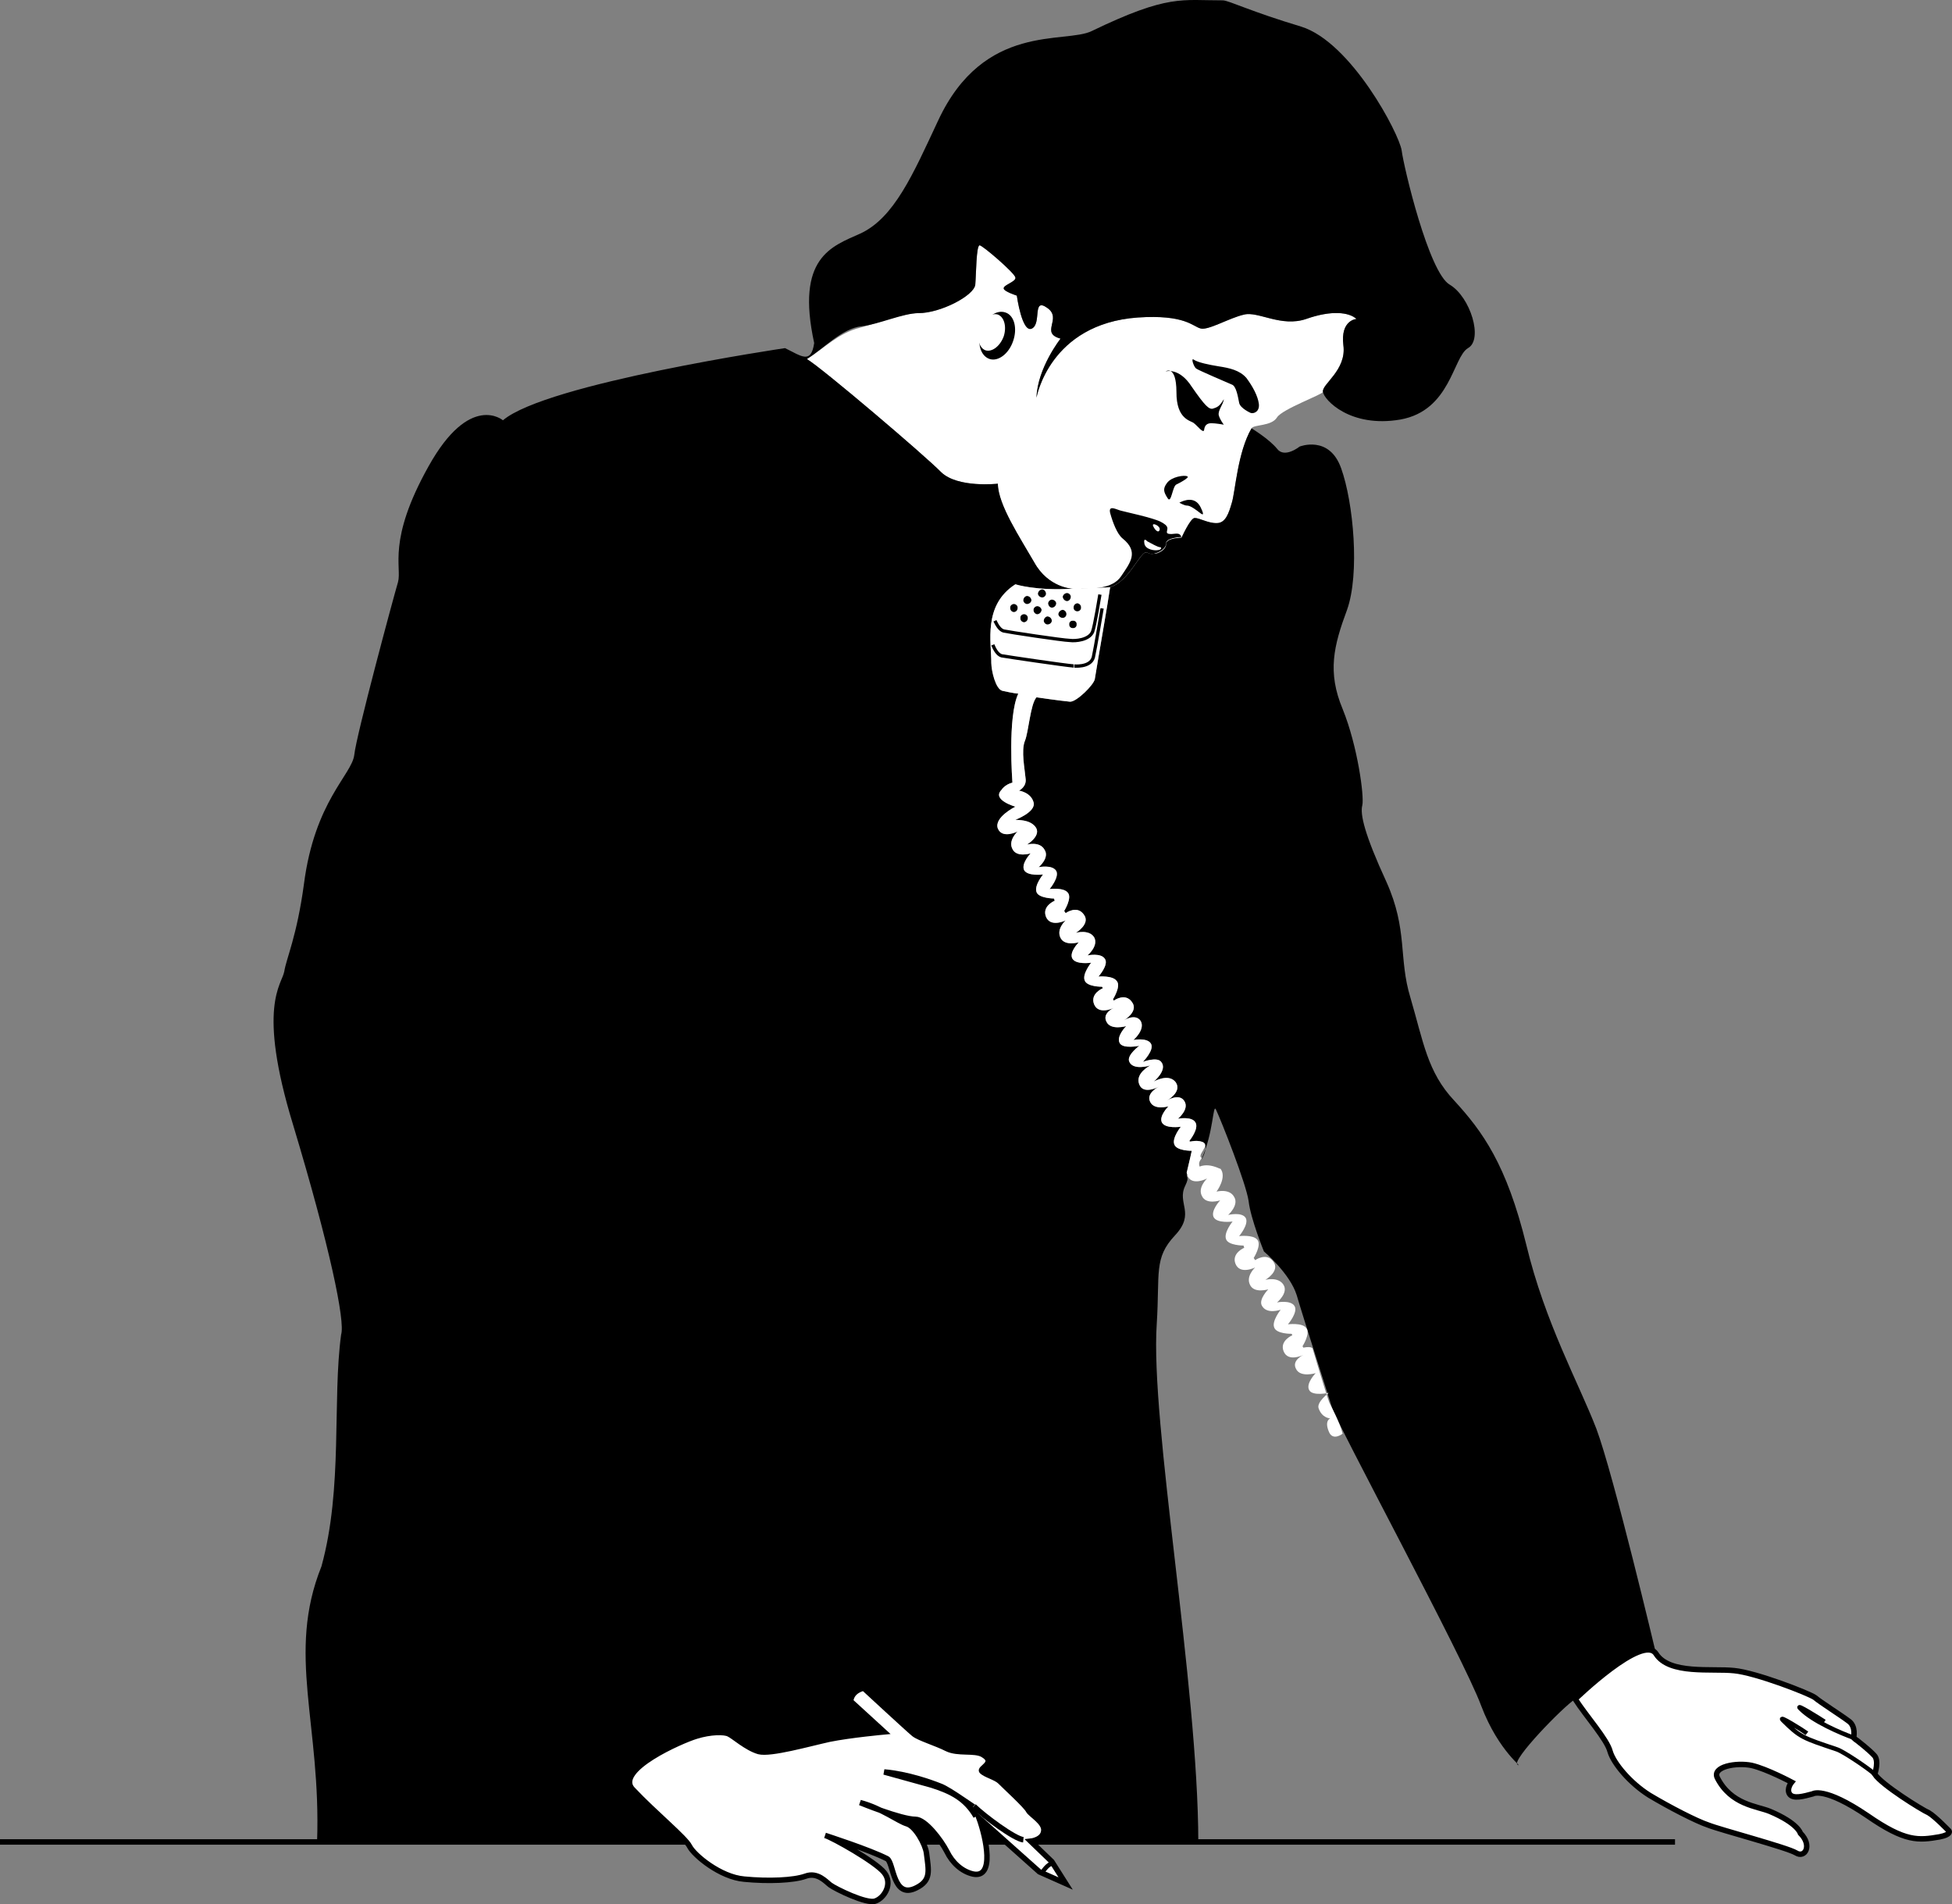 <svg xmlns="http://www.w3.org/2000/svg" width="267.8" height="261.2"><rect width="100%" height="100%" fill="#808080" stroke="none"/><path fill="none" stroke="#000" stroke-miterlimit="10" stroke-width=".75" d="M0 252.647h229.8"/><path fill="#fff" d="M181.5 53.749c-.281-1.004 3.273-2.977 2.8-6.402-.425-3.477 1.802-3.598 1.802-3.598-1.028-.93-3.426-1.227-6.903 0-3.426 1.172-6.574-1.078-8.5-.602-1.976.422-4.976 2.227-6 1.903-1.074-.278-2.125-1.93-8.597-1.5-12.133.87-13.903 11-13.903 11 .125-4.078 3.301-8.102 3.301-8.102-2.875-.777.273-2.726-1.8-4.199-2.126-1.527-.774 2.07-2.098 2.8-1.38.77-2.102-4.5-2.102-4.5s-1.824-.577-1.8-1c-.024-.48 1.773-.929 1.6-1.5-.124-.628-4.476-4.378-4.902-4.402-.472.024-.472 3.922-.597 5.403-.176 1.52-4.824 3.922-7.801 3.898-2.125.024-5.703 1.406-8 2-2.977.723-4.926 2.824-7.3 4.301 2.073 1.223 16.175 13.223 18.402 15.5 2.273 2.223 7.796 1.598 7.796 1.598.028 2.875 3.028 7.375 5 10.8 1.926 3.477 5.204 3.602 5.204 3.602s1.148.137 1.597.2c0 0 1.961.265 3.7-.302 1.925-.699 3.277-3.175 4.203-4.3.87-1.125.722-.149 1.796-.399 0 0 1.477-.277 1.602-1.3 0 0-.277-.774 2.102-.899 0 0 1.222-2.727 1.796-2.7.625-.027 1.825.723 3 .7 1.227.023 1.676-1.328 2.102-2.8.473-1.528.82-6.9 2.7-10.2.323-.55 2.726-.25 3.5-1.5.726-1.152 6.35-3.176 6.3-3.5"/><path d="M161.8 68.948c.626-.324 2.126-.926 2.9.602.726 1.472.124.949-.2.699-.277-.203-1.102-.875-1.602-.902-.398.027-1.097-.399-1.097-.399m1.097-3.601c-.378-.239-2.199.05-2.796.902-.602.797-.454 1.25.097 2.098.5.8.649-1.676 1.2-1.899.5-.226 1.851-.976 1.5-1.101m8.703-8.7c.496.125 1.246-.25 1.097-1.3-.148-1.051-.824-2.325-1.699-3.5-.926-1.075-2.352-1.375-3.8-1.598-1.4-.227-2.825-.527-3.4-.902-.476-.375-.027.976.302 1.203.273.222 4.324 1.949 4.898 2.199.625.2.848 1.773 1 2.5.148.773 1.602 1.398 1.602 1.398m-3.704-1.898c-.074.75-.824 1.5-.699 2.2.176.648.7 1.3.7 1.3s-1.126-.203-1.7-.2c-.625-.003-.926.298-1 .9-.074.597-.898-.528-1.398-.9-.403-.378-2.426-.452-2.403-4.3-.023-3.8-1.5-2.8-1.5-2.8s1.852-.626 3.602 2.1c1.848 2.673 2.375 3.122 2.898 3 .528-.175.903-.253 1.5-1.3m-19.598 26c1.485-.016 4.337.059 5.5-1.7 1.235-1.839 2.512-3.339.2-5.202-.754-.61-1.363-2.262-1.7-3.5-.265-1.164.934-.414 1.5-.297.637.183 4.235.933 5.4 1.5 1.238.633.937.933.902 1.297-.118.386.257.386.597.402.41-.016.938-.164 1.2.098l.203.3c-2.415.188-2.102.903-2.102.903-.164 1.086-1.7 1.398-1.7 1.398-1.015.211-.863-.765-1.8.399-.863 1.086-2.215 3.562-4.2 4.203-1.679.629-4 .199-4 .199"/><path fill="#fff" d="M157.398 74.249c.489.262 1.426.785 1.704.8.32-.015.246.36-.204.4-.449.109-1.761-.04-1.898-.9-.164-.94.398-.3.398-.3m1.704-1.602c.113-.527-1.141-1.062-.903-.5.211.489.738 1.086.903.5"/><path d="M44.102 214.847c2.972-10.774 1.472-22.774 2.699-31.797.574-1.778-1.528-11.977-6.602-28.801-4.976-16.289-1.527-19.176-1.199-21 .273-1.777 1.734-4.832 2.7-12 1.472-11.375 6.573-14.977 6.902-17.7.273-2.675 5.37-21.577 6-23.702.57-2.075-1.528-5.676 4.199-15.899C64.473 53.772 69 57.648 69 57.648c5.973-5.075 38.7-9.899 38.7-9.899 2.226 1.074 3.573 2.273 4-.7-2.56-11.757 2.405-13.25 6.3-15 4.676-2.14 7.262-8.155 10.7-15.5 6.304-13.546 17.433-10.484 21.1-12.3 10.524-5.078 12.325-4.18 18-4.2.9.067 3.774 1.52 10.7 3.598 6.875 2.125 13.473 14.723 13.8 17 .274 2.223 3.723 16.774 6.598 18.403 2.825 1.672 4.625 7.523 2.5 8.699-2.074 1.223-2.375 8.574-9.296 9.8-6.88 1.173-10.477-2.726-10.602-3.8-.176-1.027 3.273-2.977 2.8-6.402-.425-3.477 1.802-3.598 1.802-3.598-1.028-.93-3.426-1.227-6.903 0-3.426 1.172-6.574-1.078-8.5-.602-1.976.422-4.976 2.227-6 1.903-1.074-.278-2.125-1.93-8.597-1.5-12.133.87-13.903 11-13.903 11 .125-4.078 3.301-8.102 3.301-8.102-2.875-.777.273-2.726-1.8-4.199-2.126-1.527-.774 2.07-2.098 2.8-1.38.77-2.102-4.5-2.102-4.5s-1.824-.577-1.8-1c-.024-.48 1.773-.929 1.6-1.5-.124-.628-4.476-4.378-4.902-4.402-.472.024-.472 3.922-.597 5.403-.176 1.52-4.824 3.922-7.801 3.898-2.125.024-5.496 1.563-7.8 1.801-2.727.32-5.126 3.023-7.5 4.5 2.073 1.223 16.175 13.223 18.402 15.5 2.273 2.223 7.796 1.598 7.796 1.598.028 2.875 3.028 7.375 5 10.8 1.926 3.477 5.204 3.602 5.204 3.602-4.957.316-7.801-.602-7.801-.602-4.477 2.875-3.278 7.977-3.301 10.801.023 1.114.586 3.54 1.5 3.801 1.523.348 2.2.398 2.2.398-1.5 3.176-.802 12.2-.802 12.2-1.074.277-1.5 1-1.5 1-1.375 1.375 1.903 2.3 1.903 2.3s-2.977 1.477-2.403 3c.625 1.477 2.704.403 2.704.403s-1.329 1.222-.704 2.398c.575 1.223 2.5.602 2.5.602s-1.324 1.37-.898 2.297c.473.875 2.602.601 2.602.601s-1.227 1.473-.903 2.399c.274.875 2.403.902 2.403.902l.097.3s-1.773.723-1.199 2.2c.625 1.523 2.7.5 2.7.5s-1.325 1.172-.7 2.398c.574 1.176 2.5.602 2.5.602s-1.324 1.324-.898 2.2c.472.925 2.597.6 2.597.6s-1.226 1.524-.898 2.4c.273.925 2.398.898 2.398.898l.102.203s-1.778.722-1.2 2.199c.622 1.523 2.7.5 2.7.5s-1.625.723-1 1.898c.574 1.227 2.699.602 2.699.602s-1.375 1.375-.898 2.3c.421.872 2.699.4 2.699.4s-1.676 1.222-1.403 2.1c.473 1.364 2.903.598 2.903.598s-2.125 1.075-1.5 2.602c.574 1.473 2.699.3 2.699.3s-1.824.872-1.2 2.098c.575 1.176 2.5.602 2.5.602s-1.327 1.324-.902 2.2c.477.925 2.602.6 2.602.6s-1.227 1.524-.898 2.4c.273.925 2.398.898 2.398.898s-.324 1.527-.602 2.703c-.324 1.222.41.62-.296 2.097-1.184 2.391 1.457 3.762-1.403 6.801-2.937 3.121-2.062 5.2-2.5 12.102-.926 13.523 5.676 49.523 5.7 71.097H43.5c.574-16.175-4.227-25.777.602-37.8"/><path d="M150.2 93.147c-.126.782-2.505 3.145-3.4 3.102-1.597-.156-4.6-.602-4.6-.602-.852.95-1.075 4.774-1.598 6-.528 1.325-.004 3.875.097 5.102.2 1.172-.898 1.7-.898 1.7s1.625.222 2 1.6c.375 1.325-2.5 2.4-2.5 2.4.472.05 1.898-.028 2.699.898 1.04 1.21-1.102 2.5-1.102 2.5s1.758-.489 2.403.703c.738 1.105-.801 2.398-.801 2.398s1.852-.383 2.398.5c.493.84-.898 2.5-.898 2.5s1.922-.258 2.5.5c.621.711-.5 2.5-.5 2.5l.2.301s1.566-1.144 2.5.2c.956 1.273-1.098 2.5-1.098 2.5s1.78-.512 2.5.6c.664 1.188-.903 2.5-.903 2.5s1.88-.405 2.403.5c.515.817-.903 2.4-.903 2.4s1.95-.177 2.5.6c.649.692-.5 2.5-.5 2.5l.102.2s1.566-1.148 2.5.2c.96 1.273-1.102 2.5-1.102 2.5s1.567-1.009 2.301.1c.648 1.192-1 2.598-1 2.598s1.883-.37 2.398.5c.524.852-1.097 2.5-1.097 2.5s1.93-.738 2.5 0c.926 1.094-1 2.7-1 2.7s2.023-1.188 3 .101c.914 1.332-1.2 2.5-1.2 2.5s1.7-1.074 2.399.102c.684 1.12-.898 2.398-.898 2.398s1.894-.367 2.398.5c.535.856-.8 2.5-.8 2.5-.102.375.648-.226 1.8.2 1.098.476-.473 3.027-.102 2.199 1.575-3.524 1.5-7.426 1.903-6.7.754 1.59 4.172 10.227 4.5 12.602.273 2.422 2.097 6.898 2.097 6.898s3.575 3.024 4.5 6c.875 3.024 4.176 13.223 4.801 15.301.574 2.125 18.125 34.524 20.5 41 2.426 6.422 6.024 8.672 5 8.102-.945-.555 6.274-7.977 7.903-9 0 0 9.324-9.028 11.097-6.203 0 0-5.824-24.575-8.199-30.899-2.426-6.277-7.039-14.535-9.602-25.199-2.722-11.078-6.023-15.578-9.898-19.8-3.68-3.91-4.227-8.075-6-14.102-1.664-5.442-.324-9.274-3.3-15.899-3.016-6.554-3.626-9.277-3.302-10.5.278-1.176-.625-8.074-2.699-13.199-2.125-5.078-1.226-8.676.602-13.602 1.773-4.976.875-14.726-.801-19.398-1.625-4.625-5.7-3-5.7-3s-2.077 1.672-3.1.3c-1.075-1.327-3.5-2.8-3.5-2.8-1.927 3.273-2.227 8.672-2.7 10.2-.426 1.472-.875 2.823-2.102 2.8-1.175.023-2.375-.727-3-.7-.574-.027-1.796 2.7-1.796 2.7-2.38.125-2.102.898-2.102.898-.125 1.024-1.398 1.301-1.398 1.301h-.301c-1.016.211-.863-.765-1.801.399-.863 1.086-2.215 3.562-4.2 4.203-.3 2.172-1.663 9.855-2.1 12.597M135.8 49.05c1.071.367 2.438-.664 3-2.301.598-1.68.173-3.336-.902-3.7-1.136-.413-2.503.618-3.097 2.298-.567 1.636-.14 3.297 1 3.703"/><path fill="none" stroke="#000" stroke-miterlimit="10" stroke-width=".384" d="M135.8 49.05c1.071.367 2.438-.664 3-2.301.598-1.68.173-3.336-.902-3.7-1.136-.413-2.503.618-3.097 2.298-.567 1.636-.14 3.297 1 3.703zm0 0"/><path fill="#fff" d="M135.2 48.05c.89.277 1.995-.555 2.5-1.903.429-1.328.085-2.664-.802-3-.894-.289-1.996.543-2.5 1.903-.433 1.316-.09 2.652.801 3M86.8 245.448c3.087 3.266 7.223 6.625 7.802 7.801.62 1.223 4.222 4.223 7.5 4.5 3.324.324 6.773.176 8.398-.402 1.676-.625 2.848.8 3.398 1.203.653.5 5.028 2.672 6.204 2.199 1.222-.426 2.421-2.375 1.199-3.902-1.176-1.473-7.028-4.774-8.102-5.098.211.078 6.04 1.945 8.5 3.2.934.527.774 5.624 4 4 2.098-1.036 1.703-2.36 1.403-4.802-.16-1.187-1.512-3.68-2.704-4-1.136-.335-3.472-2.132-6.398-2.898 0 0 5.582 2.297 7.602 2.3 1.324 0 3.464 2.786 4.296 4.4.754 1.562 2.07 2.753 3.602 3.1 2.996.618 1.813-4.913.8-7.702l8.302 7.402 3.597 1.598-1.898-3-2.903-2.797s1.676-.176 1.801-1.403c.176-1.175-1.773-2.222-2.097-2.8-.278-.625-3.301-3.375-3.903-4-.601-.575-1.992-.895-2.5-1.399-.422-.418 2.094-1.172.102-2.3-1.137-.626-3.375-.051-4.903-.801-1.472-.75-3.773-1.426-4.5-2-.773-.625-6.898-6.297-6.898-6.297s-1.652.273-1.8 1.797l4.6 4.203s-4.624.422-7.5 1c-2.827.62-8.077 2.12-9.698 1.699-1.676-.477-3.477-2.129-4.102-2.402-.574-.325-2.527-.325-4.5.3-1.926.575-11.227 4.625-8.7 7.301"/><path fill="none" stroke="#000" stroke-miterlimit="10" stroke-width=".75" d="M86.8 245.448c3.087 3.266 7.223 6.625 7.802 7.801.62 1.223 4.222 4.223 7.5 4.5 3.324.324 6.773.176 8.398-.402 1.676-.625 2.848.8 3.398 1.203.653.5 5.028 2.672 6.204 2.199 1.222-.426 2.421-2.375 1.199-3.902-1.176-1.473-7.028-4.774-8.102-5.098.211.078 6.04 1.945 8.5 3.2.934.527.774 5.624 4 4 2.098-1.036 1.703-2.36 1.403-4.802-.16-1.187-1.512-3.68-2.704-4-1.136-.335-3.472-2.132-6.398-2.898 0 0 5.582 2.297 7.602 2.3 1.324 0 3.464 2.786 4.296 4.4.754 1.562 2.07 2.753 3.602 3.1 2.996.618 1.813-4.913.8-7.702l8.302 7.402 3.597 1.598-1.898-3-2.903-2.797s1.676-.176 1.801-1.403c.176-1.175-1.773-2.222-2.097-2.8-.278-.625-3.301-3.375-3.903-4-.601-.575-1.992-.895-2.5-1.399-.422-.418 2.094-1.172.102-2.3-1.137-.626-3.375-.051-4.903-.801-1.472-.75-3.773-1.426-4.5-2-.773-.625-6.898-6.297-6.898-6.297s-1.652.273-1.8 1.797l4.6 4.203s-4.624.422-7.5 1c-2.827.62-8.077 2.12-9.698 1.699-1.676-.477-3.477-2.129-4.102-2.402-.574-.325-2.527-.325-4.5.3-1.926.575-11.227 4.625-8.7 7.301zm0 0"/><path fill="none" stroke="#000" stroke-miterlimit="10" stroke-width=".75" d="M140.398 252.347c-1.222-.125-5.359-3.2-6.796-4.598.918.906-3.278-2.336-4.704-2.8-1.128-.446-4.378-1.626-7.597-1.9 0 0 4.578 1.274 6.5 1.798 2.8.882 4.71 1.902 6.097 4.3"/><path fill="none" stroke="#000" stroke-miterlimit="10" stroke-width=".6" d="M142.898 256.948c.176-.25.926-1.398 1.5-1.3"/><path fill="#fff" d="M216.102 233.05c1.523 2.37 4.37 5.523 4.796 7.199.477 1.621 2.727 4.324 5.403 6 2.722 1.625 6.398 3.535 8.097 4.098 1.602.636 10.829 3.078 12 3.8 1.227.778 2.278-1.023.602-2.699 0 0-.336-1.375-4.2-3-1.777-.726-5.312-.898-7.198-4.601-.727-1.524 2.574-2.125 4.699-1.7 2.074.473 5.5 2.301 5.5 2.301s-.727.875-.301 1.602c.477.773 1.977.324 3.2 0 0 0 1.55-1.04 7.5 3 5.226 3.625 7.01 3.394 9.902 2.898 1.625-.324 1.296-.8 1.296-.8s-1.921-2-2.796-2.5c-.926-.399-6.477-3.848-7.403-5.301 0 0 .66-1.887-.097-2.598-.743-.789-2.051-1.8-2.301-2-.2-.102-.5-.402-.5-.402s.375-1.575-.7-2.297c-1.027-.778-3.874-2.578-4.601-3.203-.773-.575-8.125-3.426-11.102-3.7-3.023-.324-8.875.575-10.699-2.3-1.773-2.825-11.097 6.203-11.097 6.203"/><path fill="none" stroke="#000" stroke-miterlimit="10" stroke-width=".75" d="M216.102 233.05c1.523 2.37 4.37 5.523 4.796 7.199.477 1.621 2.727 4.324 5.403 6 2.722 1.625 6.398 3.535 8.097 4.098 1.602.636 10.829 3.078 12 3.8 1.227.778 2.278-1.023.602-2.699 0 0-.336-1.375-4.2-3-1.777-.726-5.312-.898-7.198-4.601-.727-1.524 2.574-2.125 4.699-1.7 2.074.473 5.5 2.301 5.5 2.301s-.727.875-.301 1.602c.477.773 1.977.324 3.2 0 0 0 1.55-1.04 7.5 3 5.226 3.625 7.01 3.394 9.902 2.898 1.625-.324 1.296-.8 1.296-.8s-1.921-2-2.796-2.5c-.926-.399-6.477-3.848-7.403-5.301 0 0 .66-1.887-.097-2.598-.743-.789-2.051-1.8-2.301-2-.2-.102-.5-.402-.5-.402s.375-1.575-.7-2.297c-1.027-.778-3.874-2.578-4.601-3.203-.773-.575-8.125-3.426-11.102-3.7-3.023-.324-8.875.575-10.699-2.3-1.773-2.825-11.097 6.203-11.097 6.203zm0 0"/><path fill="none" stroke="#000" stroke-miterlimit="10" stroke-width=".6" d="M257.2 243.347c-.876-.797-4.325-3.125-5.2-3.399-4.676-1.578-5.004-1.629-7.398-4-.801-.828 2.796 1.422 3.296 1.801m6.402.598c-1.652-.586-5.577-2.239-7.3-4-.875-.836 2.727 1.414 3.3 1.8"/><path fill="#fff" d="M164.898 158.847c-.824-.375 1.2-1.723.102-2.2-1.152-.425-1.902.176-1.8-.199 0 0 1.335-1.644.8-2.5-.504-.867-2.398-.5-2.398-.5s1.582-1.277.898-2.398c-.7-1.176-2.398-.102-2.398-.102s2.113-1.168 1.199-2.5c-.977-1.289-3-.101-3-.101s1.926-1.606 1-2.7c-.57-.738-2.5 0-2.5 0s1.62-1.648 1.097-2.5c-.515-.87-2.398-.5-2.398-.5s1.648-1.406 1-2.597c-.734-1.11-2.3-.102-2.3-.102s2.062-1.226 1.1-2.5c-.933-1.347-2.5-.199-2.5-.199l-.1-.2s1.148-1.808.5-2.5c-.552-.777-2.5-.6-2.5-.6s1.417-1.583.902-2.4c-.524-.905-2.403-.5-2.403-.5s1.567-1.312.903-2.5c-.72-1.112-2.5-.6-2.5-.6s2.054-1.227 1.097-2.5c-.933-1.344-2.5-.2-2.5-.2l-.199-.3s1.121-1.79.5-2.5c-.578-.759-2.5-.5-2.5-.5s1.39-1.66.898-2.5c-.546-.884-2.398-.5-2.398-.5s1.54-1.294.8-2.4c-.644-1.19-2.402-.702-2.402-.702s2.141-1.29 1.102-2.5c-.8-.926-2.227-.848-2.7-.899 0 0 2.876-1.074 2.5-2.398-.374-1.38-2-1.602-2-1.602s1.098-.527.9-1.699c-.102-1.227-.626-3.777-.098-5.102.523-1.226.746-5.05 1.597-6 0 0 3.004.446 4.602.602.894.043 3.273-2.32 3.398-3.102.438-2.742 1.801-10.425 2.102-12.597l-5.2.199c-4.957.316-7.8-.602-7.8-.602-4.477 2.875-3.278 7.977-3.301 10.801.023 1.114.586 3.54 1.5 3.801 1.523.348 2.2.398 2.2.398-1.5 3.176-.802 12.2-.802 12.2-1.074.277-1.5 1-1.5 1-1.375 1.375 1.903 2.3 1.903 2.3s-2.977 1.477-2.403 3c.625 1.477 2.704.403 2.704.403s-1.329 1.222-.704 2.398c.575 1.223 2.5.602 2.5.602s-1.324 1.37-.898 2.297c.473.875 2.602.601 2.602.601s-1.227 1.473-.903 2.399c.274.875 2.403.902 2.403.902l.097.3s-1.773.723-1.199 2.2c.625 1.523 2.7.5 2.7.5s-1.325 1.172-.7 2.398c.574 1.176 2.5.602 2.5.602s-1.324 1.324-.898 2.2c.472.925 2.597.6 2.597.6s-1.226 1.524-.898 2.4c.273.925 2.398.898 2.398.898l.102.203s-1.778.722-1.2 2.199c.622 1.523 2.7.5 2.7.5s-1.625.723-1 1.898c.574 1.227 2.699.602 2.699.602s-1.375 1.375-.898 2.3c.421.872 2.699.4 2.699.4s-1.676 1.222-1.403 2.1c.473 1.364 2.903.598 2.903.598s-2.125 1.075-1.5 2.602c.574 1.473 2.699.3 2.699.3s-1.824.872-1.2 2.098c.575 1.176 2.5.602 2.5.602s-1.327 1.324-.902 2.2c.477.925 2.602.6 2.602.6s-1.227 1.524-.898 2.4c.273.925 2.398.898 2.398.898s-.402 1.824-.7 3c.298 1 1.247.968 1.598.8 1.54-.953-.75-1.5.5-2.8"/><path d="M139.102 83.948a.539.539 0 0 0 .5-.601c.027-.243-.211-.48-.5-.5-.297.02-.532.257-.5.5a.532.532 0 0 0 .5.601m1.796-1.101c.332-.012.57-.25.602-.5a.634.634 0 0 0-.602-.598c-.253.023-.492.262-.5.598.008.25.247.488.5.5m2.102-.899c.254-.015.492-.254.5-.5-.008-.336-.246-.574-.5-.601a.64.64 0 0 0-.602.601c.032.246.27.485.602.5"/><path fill="none" stroke="#000" stroke-miterlimit="10" stroke-width=".45" d="M136.5 85.147c.273.575.648 1.25 1.2 1.403.648.148 8.066 1.277 9.1 1.297.72.097 2.626-.047 3.098-1.2.301-.773 1-5.097 1-5.097"/><path d="M140.5 85.347a.562.562 0 0 0 .5-.598c.016-.258-.219-.496-.5-.5-.309.004-.543.242-.5.5-.043.328.191.566.5.598m1.8-1.098c.317-.027.555-.266.598-.602a.635.635 0 0 0-.597-.5c-.27.016-.508.25-.5.5a.572.572 0 0 0 .5.602m1.999-.902a.616.616 0 0 0 .598-.598c-.02-.25-.257-.488-.597-.5-.246.012-.48.25-.5.5.02.336.254.574.5.598m-.601 2.3c.34 0 .577-.238.6-.5-.023-.324-.26-.562-.6-.597-.243.035-.481.273-.5.597.019.262.257.5.5.5m2.1-.898a.514.514 0 0 0 .5-.5.596.596 0 0 0-.5-.602.681.681 0 0 0-.6.602c.042.262.28.5.6.5m.598-2.301c.266-.027.504-.265.5-.601.004-.25-.234-.485-.5-.5a.635.635 0 0 0-.597.5c.043.336.281.574.597.601m1.402 1.399c.29 0 .528-.239.5-.5.028-.325-.21-.559-.5-.598-.292.04-.53.273-.5.598-.03.261.208.5.5.5m-.6 2.3a.456.456 0 0 0 .5-.5.445.445 0 0 0-.5-.5.445.445 0 0 0-.5.5.456.456 0 0 0 .5.5"/><path fill="none" stroke="#000" stroke-miterlimit="10" stroke-width=".45" d="M136.2 88.448c.273.649.648 1.324 1.198 1.5.653.125 8.817 1.328 9.903 1.399-.067-.004 2.3.28 2.699-1.2.273-1.199 1.2-6.699 1.2-6.699"/><path fill="#fff" d="M184.2 196.647s-1.368 1.094-1.9-.3c-.624-1.5.2-1.797.2-1.797s-1.129-.012-1.602-1.403c-.273-.851 1.403-2.097 1.403-2.097s-2.278.496-2.7-.403c-.476-.902.899-2.3.899-2.3s-2.125.648-2.7-.598c-.624-1.152 1-1.902 1-1.902s-2.077 1.05-2.698-.5c-.579-1.45 1.199-2.2 1.199-2.2l-.102-.199s-2.125.047-2.398-.898c-.328-.852.898-2.403.898-2.403s-1.949.704-2.597-.597c-.426-.852.898-2.203.898-2.203s-1.926.601-2.5-.598c-.625-1.203.7-2.402.7-2.402s-2.075 1.05-2.7-.5c-.574-1.45 1.2-2.2 1.2-2.2l-.098-.3s-2.13 0-2.403-.899c-.324-.902.903-2.398.903-2.398s-2.13.297-2.602-.602c-.426-.902.898-2.3.898-2.3s-1.925.648-2.5-.598c-.625-1.153.704-2.403.704-2.403s-2.079 1.102-2.704-.398l1.403-1.102c1.613-.898 3.426.485 3.097.102 1.016 1.184-.5 3.2-.5 3.2s1.758-.466 2.403.698c.738 1.133-.801 2.5-.801 2.5s1.852-.457 2.398.403c.493.863-.898 2.5-.898 2.5s1.922-.235 2.5.5c.621.734-.5 2.5-.5 2.5l.2.297s1.566-1.118 2.5.203c.956 1.297-1.098 2.5-1.098 2.5s1.78-.488 2.5.699c.664 1.113-.903 2.398-.903 2.398s1.88-.378 2.403.5c.515.844-.903 2.5-.903 2.5s1.95-.25 2.5.5c.649.72-.5 2.5-.5 2.5l.102.2c1.343-.25 1.3.203 1.3.203s1.899 6.398 2.297 7.398c0 0 1.45 2.7 1.801 4.2"/></svg>
